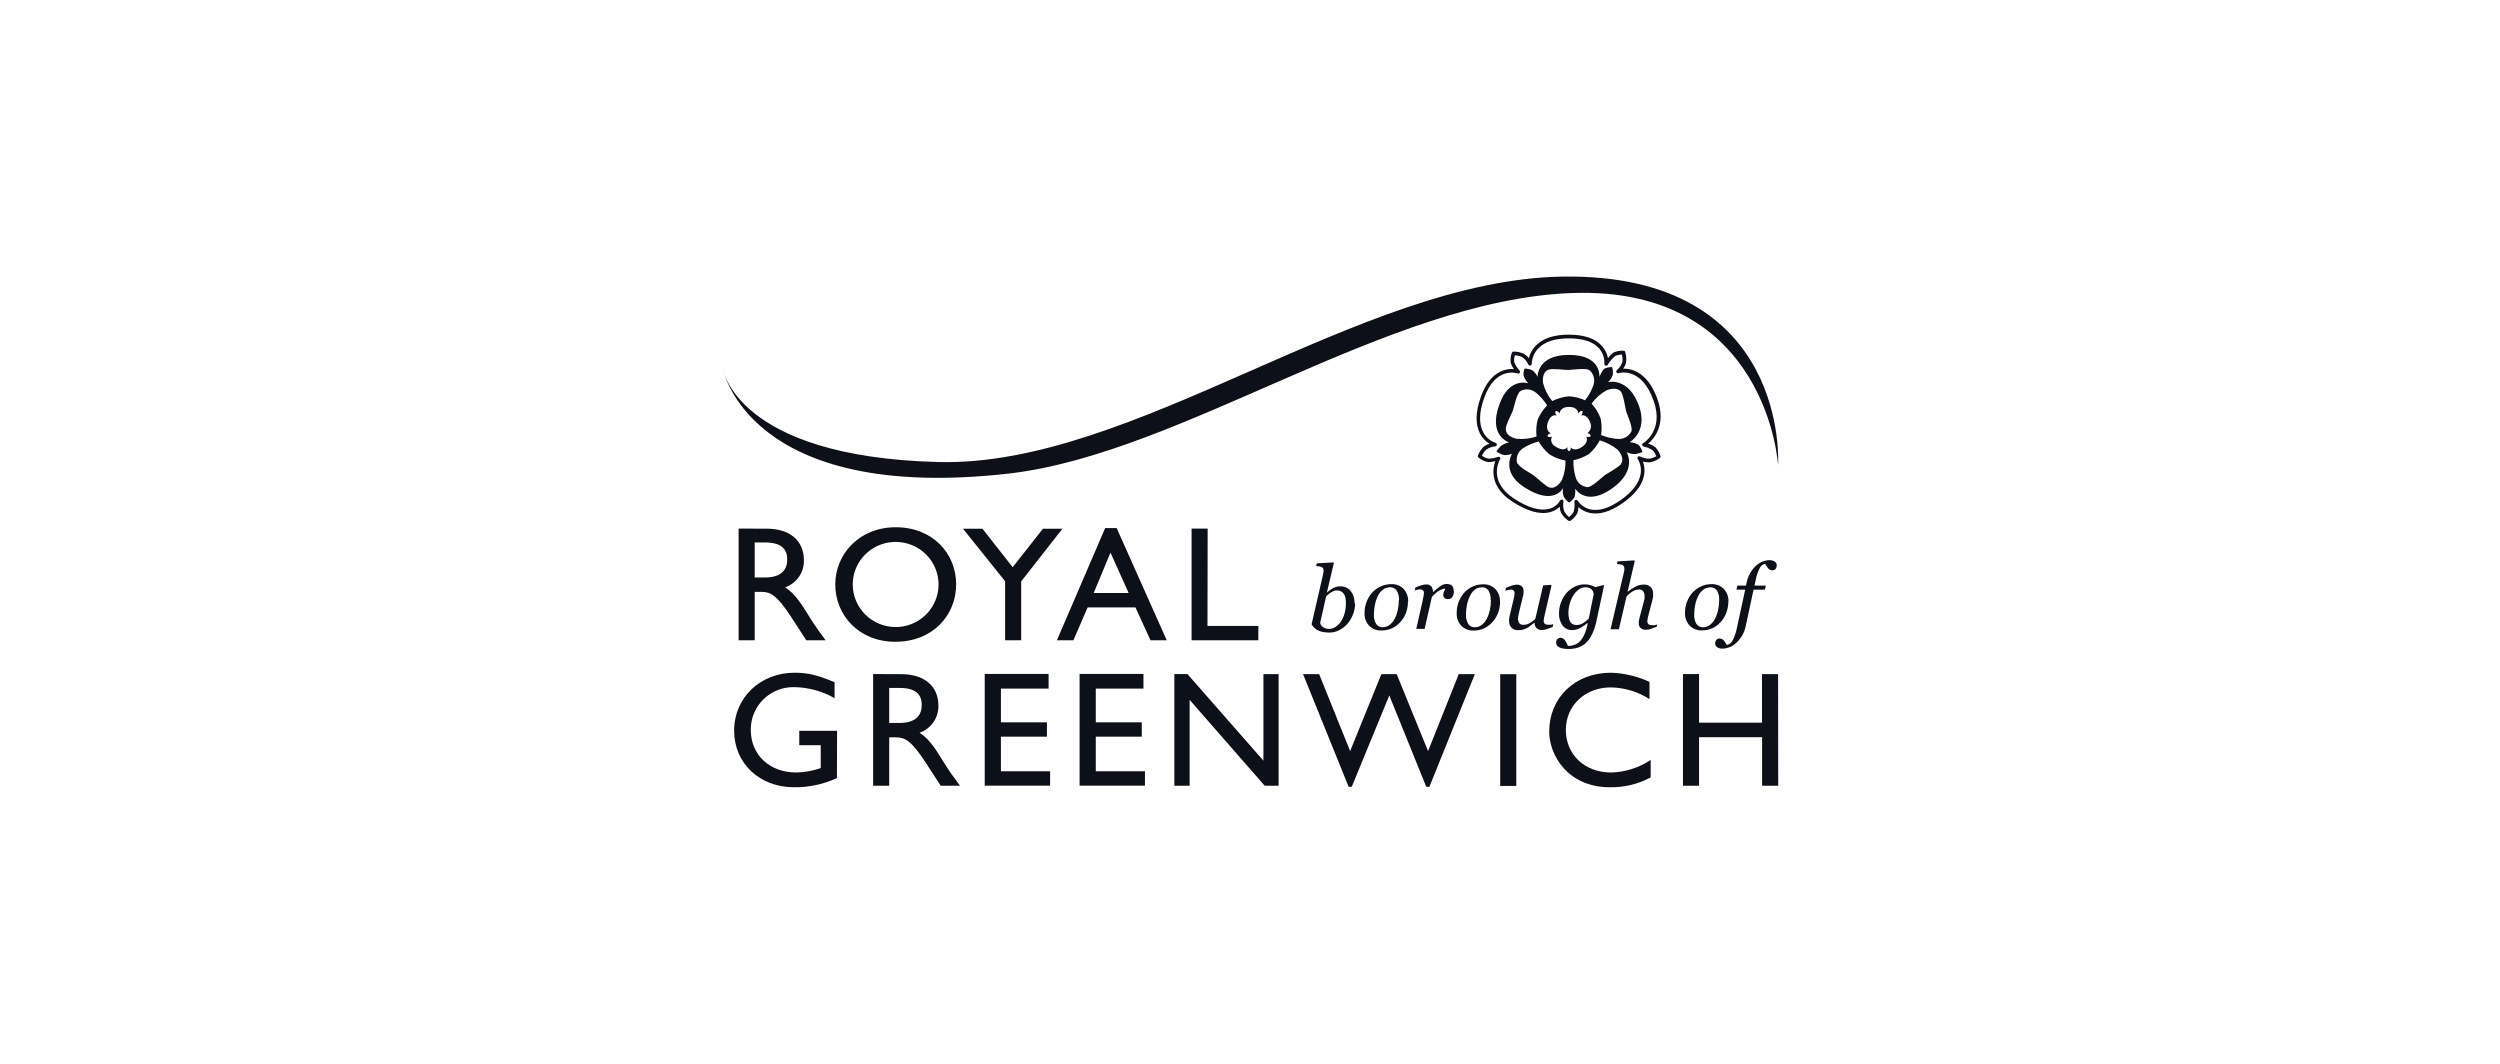 <svg width="188" height="80" viewBox="0 0 188 80" fill="none" xmlns="http://www.w3.org/2000/svg">
<path d="M56.754 43.425H57.536C58.839 43.425 59.21 42.761 59.198 42.061C59.198 41.261 58.714 40.793 57.536 40.793H56.754V43.425ZM57.674 39.757C59.388 39.757 60.452 40.657 60.452 42.109C60.47 42.555 60.343 42.995 60.09 43.365C59.838 43.735 59.473 44.015 59.049 44.165C59.815 44.669 60.287 45.445 60.932 46.489C61.291 47.069 61.505 47.353 62.086 48.149H60.634L59.517 46.429C58.4 44.705 57.904 44.509 57.27 44.509H56.754V48.149H55.544V39.749L57.674 39.757ZM67.353 47.153C67.991 47.153 68.614 46.965 69.145 46.614C69.675 46.262 70.089 45.762 70.333 45.178C70.577 44.593 70.641 43.949 70.517 43.329C70.392 42.708 70.085 42.138 69.634 41.69C69.183 41.243 68.608 40.938 67.982 40.814C67.356 40.691 66.707 40.754 66.118 40.996C65.528 41.239 65.025 41.649 64.67 42.175C64.315 42.701 64.126 43.32 64.126 43.953C64.126 44.802 64.466 45.615 65.071 46.216C65.676 46.816 66.497 47.153 67.353 47.153ZM67.353 39.649C70.143 39.649 71.902 41.617 71.902 43.953C71.902 46.221 70.192 48.261 67.324 48.261C64.558 48.261 62.812 46.229 62.812 43.953C62.812 41.677 64.61 39.649 67.353 39.649ZM78.431 39.761H79.895L76.793 43.721V48.149H75.584V43.709L72.418 39.761H73.882L76.152 42.653L78.431 39.761ZM82.246 44.593H84.875L83.508 41.557L82.246 44.593ZM87.739 48.149H86.517L85.387 45.677H81.79L80.721 48.149H79.479L83.109 39.709H83.972L87.739 48.149ZM90.803 47.069H94.627V48.149H89.606V39.749H90.816L90.803 47.069ZM62.937 58.513C61.927 58.979 60.824 59.215 59.71 59.201C57.117 59.201 55.206 57.405 55.206 54.941C55.206 52.477 57.166 50.589 59.746 50.589C60.739 50.589 61.432 50.749 62.759 51.301V52.501C61.834 51.973 60.789 51.688 59.722 51.673C59.301 51.664 58.882 51.739 58.489 51.892C58.096 52.044 57.738 52.273 57.435 52.564C57.132 52.854 56.889 53.202 56.722 53.586C56.555 53.97 56.465 54.383 56.46 54.801V54.893C56.46 56.765 57.871 58.093 59.884 58.093C60.509 58.077 61.128 57.965 61.719 57.761V56.037H60.105V54.957H62.949L62.937 58.513ZM66.869 54.365H67.651C68.954 54.365 69.325 53.701 69.312 52.997C69.312 52.197 68.829 51.733 67.651 51.733H66.869V54.365ZM67.788 50.697C69.498 50.697 70.567 51.597 70.567 53.049C70.581 53.496 70.451 53.936 70.197 54.306C69.942 54.675 69.576 54.955 69.151 55.105C69.938 55.601 70.393 56.401 71.038 57.429C71.397 58.009 71.607 58.293 72.192 59.089H70.744L69.627 57.369C68.51 55.645 68.014 55.449 67.381 55.449H66.869V59.089H65.659V50.689L67.788 50.697ZM78.854 51.781H75.269V54.317H78.729V55.397H75.269V58.001H78.967V59.081H74.051V50.681H78.854V51.781ZM85.988 51.781H82.403V54.317H85.863V55.397H82.403V58.001H86.101V59.081H81.185V50.681H85.988V51.781ZM96.151 59.089H95.107L89.461 52.629V59.089H88.311V50.689H89.295L95.01 57.201V50.697H96.151V59.089ZM107.491 59.165H107.254L104.475 52.297L101.652 59.165H101.418L97.99 50.697H99.2L101.531 56.481L103.878 50.697H105.031L107.391 56.481L109.697 50.697H110.907L107.491 59.165ZM112.815 50.701H114.025V59.101H112.815V50.701ZM124.042 52.569C123.172 52.013 122.162 51.709 121.127 51.693C119.191 51.693 117.751 53.061 117.751 54.893C117.751 56.725 119.142 58.093 121.175 58.093C122.231 58.061 123.256 57.733 124.131 57.145V58.461C123.191 58.965 122.135 59.22 121.066 59.201C117.888 59.201 116.501 56.777 116.501 55.017C116.501 52.457 118.445 50.589 121.143 50.589C122.146 50.62 123.133 50.854 124.042 51.277V52.569ZM133.721 59.089H132.511V55.437H127.769V59.089H126.559V50.689H127.769V54.345H132.503V50.697H133.713L133.721 59.089ZM105.205 45.117C105.22 44.865 105.157 44.615 105.023 44.401C104.969 44.324 104.895 44.262 104.81 44.22C104.725 44.178 104.63 44.158 104.535 44.161C104.345 44.161 104.16 44.221 104.007 44.333C103.817 44.477 103.669 44.669 103.58 44.889C103.486 45.096 103.42 45.313 103.382 45.537C103.34 45.753 103.319 45.973 103.317 46.193C103.301 46.445 103.358 46.697 103.483 46.917C103.537 46.998 103.612 47.064 103.699 47.107C103.787 47.151 103.885 47.171 103.983 47.165C104.177 47.168 104.366 47.101 104.515 46.977C104.676 46.849 104.806 46.686 104.894 46.501C104.997 46.297 105.07 46.081 105.112 45.857C105.167 45.613 105.194 45.363 105.193 45.113M105.878 45.241C105.879 45.513 105.834 45.783 105.745 46.041C105.661 46.297 105.523 46.533 105.342 46.733C105.172 46.941 104.959 47.11 104.717 47.229C104.454 47.358 104.163 47.421 103.87 47.413C103.702 47.419 103.535 47.391 103.378 47.33C103.222 47.268 103.081 47.175 102.963 47.057C102.843 46.927 102.75 46.775 102.691 46.61C102.631 46.444 102.606 46.268 102.616 46.093C102.613 45.809 102.663 45.526 102.765 45.261C102.858 45.014 102.994 44.785 103.168 44.585C103.348 44.384 103.568 44.222 103.814 44.109C104.065 43.988 104.341 43.926 104.62 43.929C104.794 43.919 104.968 43.946 105.13 44.009C105.292 44.072 105.439 44.169 105.56 44.293C105.79 44.556 105.91 44.897 105.894 45.245M109.334 44.473C109.334 44.543 109.326 44.613 109.31 44.681C109.295 44.746 109.269 44.808 109.234 44.865C109.199 44.92 109.154 44.967 109.101 45.005C109.036 45.039 108.964 45.056 108.891 45.053C108.842 45.056 108.793 45.05 108.746 45.034C108.7 45.019 108.657 44.994 108.621 44.961C108.565 44.909 108.531 44.837 108.528 44.761C108.532 44.681 108.548 44.603 108.576 44.529L108.685 44.273H108.548C108.472 44.296 108.398 44.326 108.326 44.361C108.221 44.413 108.122 44.477 108.032 44.553C107.902 44.652 107.783 44.765 107.677 44.889L107.133 47.289H106.503L106.995 45.121C107.001 45.039 107.017 44.959 107.044 44.881C107.061 44.802 107.071 44.722 107.076 44.641C107.093 44.576 107.084 44.506 107.05 44.448C107.016 44.389 106.96 44.347 106.895 44.329C106.849 44.315 106.799 44.315 106.753 44.329C106.69 44.329 106.626 44.337 106.564 44.353L106.386 44.397L106.439 44.181C106.59 44.114 106.744 44.056 106.903 44.009C107.016 43.973 107.134 43.953 107.254 43.949C107.325 43.943 107.396 43.953 107.462 43.979C107.529 44.005 107.588 44.045 107.637 44.097C107.725 44.224 107.766 44.379 107.754 44.533C107.946 44.361 108.148 44.199 108.359 44.049C108.485 43.961 108.636 43.913 108.79 43.913C108.861 43.912 108.932 43.922 109 43.941C109.065 43.954 109.125 43.984 109.173 44.029C109.22 44.076 109.257 44.132 109.282 44.193C109.307 44.279 109.318 44.368 109.314 44.457M112.097 45.117C112.114 44.869 112.056 44.621 111.932 44.405C111.877 44.327 111.803 44.264 111.717 44.222C111.631 44.18 111.535 44.16 111.44 44.165C111.25 44.165 111.064 44.225 110.911 44.337C110.73 44.484 110.591 44.675 110.508 44.893C110.411 45.099 110.343 45.317 110.306 45.541C110.265 45.757 110.243 45.977 110.242 46.197C110.225 46.45 110.284 46.702 110.411 46.921C110.465 47.002 110.54 47.068 110.628 47.111C110.716 47.155 110.813 47.175 110.911 47.169C111.106 47.17 111.294 47.104 111.444 46.981C111.601 46.85 111.729 46.688 111.819 46.505C111.921 46.301 111.995 46.084 112.041 45.861C112.092 45.616 112.118 45.367 112.117 45.117M112.807 45.245C112.807 45.517 112.762 45.787 112.674 46.045C112.584 46.299 112.447 46.533 112.27 46.737C112.098 46.943 111.886 47.111 111.645 47.233C111.382 47.361 111.092 47.425 110.798 47.417C110.631 47.423 110.463 47.395 110.307 47.334C110.151 47.272 110.009 47.179 109.891 47.061C109.771 46.931 109.679 46.779 109.619 46.614C109.56 46.448 109.534 46.272 109.544 46.097C109.542 45.813 109.591 45.531 109.689 45.265C109.786 45.02 109.922 44.791 110.093 44.589C110.265 44.392 110.477 44.233 110.714 44.121C110.966 44.002 111.241 43.94 111.52 43.941C111.694 43.931 111.868 43.958 112.03 44.021C112.192 44.084 112.339 44.181 112.46 44.305C112.694 44.566 112.815 44.908 112.799 45.257M115.396 46.833H115.376C115.275 46.917 115.174 46.993 115.081 47.061C114.911 47.194 114.717 47.293 114.509 47.353C114.397 47.381 114.281 47.393 114.166 47.389C114.074 47.395 113.982 47.381 113.895 47.349C113.809 47.316 113.731 47.266 113.666 47.201C113.604 47.136 113.557 47.06 113.525 46.977C113.494 46.894 113.48 46.806 113.484 46.717C113.48 46.653 113.48 46.589 113.484 46.525C113.5 46.414 113.521 46.305 113.549 46.197L113.807 45.137C113.831 45.041 113.851 44.953 113.863 44.877C113.879 44.806 113.888 44.734 113.888 44.661C113.901 44.617 113.901 44.571 113.89 44.527C113.878 44.483 113.855 44.442 113.822 44.41C113.79 44.378 113.749 44.356 113.704 44.345C113.66 44.334 113.613 44.336 113.569 44.349C113.506 44.35 113.444 44.359 113.383 44.377L113.202 44.421L113.254 44.205C113.405 44.136 113.56 44.077 113.718 44.029C113.823 43.994 113.931 43.972 114.041 43.965C114.113 43.959 114.186 43.967 114.255 43.989C114.325 44.011 114.389 44.046 114.444 44.093C114.488 44.141 114.522 44.197 114.543 44.258C114.565 44.319 114.574 44.384 114.569 44.449C114.573 44.504 114.573 44.558 114.569 44.613C114.563 44.683 114.55 44.753 114.529 44.821L114.23 46.057C114.221 46.145 114.202 46.232 114.174 46.317C114.163 46.379 114.156 46.442 114.154 46.505C114.147 46.631 114.181 46.755 114.251 46.861C114.289 46.904 114.337 46.939 114.391 46.961C114.445 46.983 114.503 46.993 114.561 46.989C114.714 46.986 114.865 46.947 115.001 46.877C115.17 46.788 115.324 46.673 115.456 46.537L116.045 44.021L116.634 43.981L116.674 44.029L116.174 46.181C116.15 46.273 116.134 46.365 116.114 46.457C116.1 46.522 116.091 46.587 116.085 46.653C116.08 46.7 116.084 46.747 116.099 46.792C116.113 46.837 116.138 46.878 116.17 46.913C116.251 46.965 116.348 46.989 116.444 46.981H116.626C116.688 46.972 116.748 46.957 116.807 46.937L116.755 47.153C116.602 47.217 116.444 47.273 116.287 47.321C116.177 47.358 116.061 47.377 115.944 47.377C115.87 47.383 115.794 47.372 115.724 47.345C115.655 47.318 115.592 47.276 115.541 47.221C115.449 47.121 115.399 46.989 115.404 46.853M119.84 44.713C119.841 44.648 119.831 44.583 119.812 44.521C119.79 44.453 119.753 44.392 119.703 44.341C119.652 44.285 119.588 44.241 119.517 44.213C119.424 44.177 119.323 44.161 119.223 44.165C119.048 44.166 118.878 44.22 118.735 44.321C118.574 44.436 118.437 44.581 118.332 44.749C118.207 44.939 118.114 45.147 118.054 45.365C117.981 45.6 117.945 45.843 117.945 46.089C117.945 46.211 117.956 46.333 117.977 46.453C117.993 46.554 118.025 46.651 118.074 46.741C118.117 46.821 118.183 46.888 118.263 46.933C118.356 46.983 118.46 47.007 118.566 47.001C118.731 46.998 118.892 46.952 119.034 46.869C119.194 46.771 119.341 46.654 119.473 46.521L119.84 44.713ZM119.388 46.853H119.368L119.175 47.005C119.093 47.068 119.007 47.126 118.917 47.177C118.819 47.237 118.715 47.285 118.606 47.321C118.493 47.361 118.375 47.381 118.255 47.381C118.111 47.389 117.966 47.362 117.835 47.302C117.703 47.242 117.589 47.151 117.501 47.037C117.311 46.76 117.219 46.428 117.239 46.093C117.239 45.819 117.291 45.548 117.392 45.293C117.486 45.04 117.622 44.804 117.795 44.597C117.966 44.401 118.174 44.24 118.408 44.125C118.782 43.934 119.215 43.893 119.618 44.009C119.74 44.041 119.857 44.089 119.965 44.153L120.582 43.997L120.622 44.045L120.058 46.681C119.988 47.03 119.877 47.37 119.727 47.693C119.618 47.939 119.461 48.161 119.263 48.345C119.095 48.505 118.892 48.625 118.671 48.697C118.431 48.772 118.18 48.807 117.929 48.801C117.774 48.804 117.62 48.789 117.469 48.757C117.371 48.734 117.278 48.695 117.195 48.641C117.134 48.604 117.086 48.55 117.057 48.485C117.033 48.431 117.021 48.372 117.021 48.313C117.019 48.22 117.052 48.13 117.114 48.061C117.145 48.027 117.183 48.001 117.226 47.983C117.268 47.966 117.314 47.959 117.36 47.961C117.438 47.958 117.514 47.984 117.574 48.033C117.627 48.078 117.674 48.129 117.715 48.185C117.756 48.252 117.794 48.322 117.828 48.393C117.864 48.473 117.888 48.533 117.908 48.573H118.009C118.148 48.569 118.284 48.54 118.412 48.489C118.566 48.432 118.704 48.34 118.816 48.221C118.953 48.065 119.065 47.89 119.15 47.701C119.267 47.434 119.348 47.153 119.392 46.865M124.635 46.913L124.583 47.129C124.381 47.209 124.224 47.265 124.111 47.305C124.002 47.34 123.887 47.358 123.772 47.357C123.699 47.362 123.626 47.353 123.556 47.33C123.487 47.306 123.423 47.269 123.369 47.221C123.325 47.175 123.29 47.121 123.267 47.062C123.245 47.003 123.234 46.94 123.236 46.877C123.232 46.824 123.232 46.77 123.236 46.717C123.246 46.645 123.261 46.575 123.28 46.505L123.611 45.261C123.635 45.165 123.655 45.077 123.671 44.997C123.675 44.936 123.675 44.874 123.671 44.813C123.678 44.685 123.64 44.559 123.562 44.457C123.525 44.411 123.476 44.376 123.421 44.354C123.366 44.331 123.307 44.323 123.248 44.329C123.085 44.333 122.927 44.38 122.788 44.465C122.607 44.569 122.446 44.705 122.312 44.865L121.74 47.321H121.114L122.123 43.013C122.127 42.968 122.136 42.924 122.151 42.881C122.155 42.842 122.155 42.803 122.151 42.765C122.156 42.701 122.142 42.637 122.111 42.581C122.083 42.536 122.042 42.502 121.994 42.481C121.937 42.458 121.877 42.444 121.816 42.441L121.59 42.417L121.639 42.217L122.897 42.141L122.933 42.193L122.393 44.505C122.585 44.352 122.792 44.218 123.01 44.105C123.2 44.006 123.412 43.956 123.627 43.961C123.719 43.955 123.812 43.968 123.899 44C123.985 44.032 124.065 44.081 124.131 44.145C124.193 44.21 124.24 44.287 124.272 44.371C124.303 44.455 124.317 44.544 124.313 44.633V44.845C124.301 44.949 124.28 45.052 124.252 45.153L123.97 46.225C123.958 46.308 123.939 46.389 123.913 46.469C123.897 46.54 123.886 46.612 123.881 46.685C123.875 46.732 123.88 46.779 123.894 46.824C123.909 46.869 123.933 46.91 123.966 46.945C124.049 46.997 124.146 47.02 124.244 47.013C124.304 47.017 124.365 47.017 124.425 47.013C124.488 47.001 124.55 46.985 124.611 46.965M129.281 45.117C129.298 44.868 129.239 44.62 129.112 44.405C129.058 44.327 128.985 44.264 128.899 44.222C128.814 44.18 128.719 44.16 128.624 44.165C128.434 44.165 128.248 44.225 128.095 44.337C127.906 44.481 127.76 44.673 127.672 44.893C127.575 45.099 127.507 45.317 127.47 45.541C127.429 45.757 127.407 45.977 127.406 46.197C127.389 46.449 127.447 46.7 127.571 46.921C127.626 47.002 127.702 47.068 127.79 47.111C127.878 47.155 127.977 47.175 128.075 47.169C128.268 47.171 128.456 47.104 128.603 46.981C128.764 46.853 128.894 46.69 128.983 46.505C129.085 46.301 129.159 46.084 129.204 45.861C129.256 45.616 129.282 45.367 129.281 45.117ZM129.971 45.245C129.97 45.517 129.923 45.788 129.833 46.045C129.745 46.299 129.608 46.534 129.43 46.737C129.26 46.936 129.051 47.101 128.817 47.221C128.553 47.349 128.261 47.412 127.966 47.405C127.799 47.411 127.632 47.382 127.477 47.321C127.321 47.26 127.18 47.167 127.063 47.049C126.822 46.786 126.696 46.44 126.712 46.085C126.709 45.801 126.759 45.519 126.861 45.253C126.954 45.006 127.091 44.777 127.265 44.577C127.441 44.381 127.655 44.222 127.894 44.109C128.145 43.988 128.421 43.926 128.7 43.929C128.874 43.919 129.048 43.946 129.21 44.009C129.372 44.072 129.519 44.169 129.64 44.293C129.874 44.554 129.995 44.896 129.979 45.245M131.866 44.345L131.273 47.105C131.181 47.564 130.947 47.983 130.604 48.305C130.329 48.591 129.953 48.76 129.555 48.777C129.402 48.789 129.248 48.749 129.12 48.665C129.076 48.631 129.04 48.588 129.016 48.539C128.991 48.49 128.979 48.436 128.979 48.381C128.978 48.289 129.009 48.2 129.067 48.129C129.097 48.091 129.136 48.061 129.18 48.042C129.225 48.022 129.273 48.014 129.321 48.017C129.385 48.017 129.448 48.033 129.503 48.065C129.558 48.092 129.606 48.132 129.644 48.181C129.684 48.229 129.72 48.28 129.753 48.333L129.854 48.501C129.951 48.485 130.043 48.445 130.121 48.384C130.199 48.323 130.259 48.244 130.297 48.153C130.447 47.857 130.554 47.542 130.616 47.217L131.237 44.345H130.58L130.648 44.037H131.297L131.346 43.813C131.395 43.568 131.482 43.332 131.604 43.113C131.711 42.918 131.847 42.74 132.007 42.585C132.15 42.443 132.318 42.329 132.503 42.249C132.67 42.172 132.851 42.13 133.036 42.125C133.191 42.112 133.346 42.153 133.475 42.241C133.519 42.273 133.554 42.315 133.578 42.364C133.602 42.413 133.614 42.467 133.612 42.521C133.612 42.612 133.584 42.702 133.532 42.777C133.5 42.814 133.461 42.843 133.416 42.862C133.371 42.881 133.322 42.889 133.274 42.885C133.21 42.889 133.147 42.873 133.092 42.841C133.036 42.812 132.988 42.771 132.951 42.721C132.91 42.672 132.874 42.62 132.842 42.565C132.814 42.517 132.782 42.461 132.741 42.401C132.654 42.415 132.572 42.451 132.502 42.504C132.431 42.556 132.375 42.626 132.338 42.705C132.181 43.013 132.072 43.344 132.015 43.685L131.939 44.037H132.79L132.717 44.345H131.866ZM54.351 27.697C54.351 27.697 55.278 34.349 70.555 34.745C85.262 35.125 102.104 21.057 117.477 20.801C134.661 20.521 133.713 34.985 133.713 34.985C133.713 34.985 132.939 21.489 118.179 22.037C104.301 22.557 88.912 34.069 75.955 35.601C56.19 37.881 54.351 27.697 54.351 27.697ZM124.482 33.633C124.321 33.512 124.139 33.422 123.946 33.365C124.401 32.965 125.301 31.929 124.655 30.061C123.95 28.029 122.76 27.725 122.111 27.725H122.054C122.163 27.59 122.24 27.433 122.28 27.265C122.317 26.997 122.295 26.724 122.215 26.465C122.206 26.439 122.19 26.416 122.167 26.4C122.145 26.383 122.118 26.374 122.09 26.373C121.827 26.356 121.563 26.406 121.324 26.517C121.167 26.634 121.031 26.775 120.921 26.937C120.856 26.587 120.693 26.262 120.449 26.001C119.949 25.445 119.114 25.165 117.965 25.165C116.86 25.165 116.029 25.445 115.497 25.989C115.235 26.253 115.052 26.584 114.968 26.945C114.872 26.808 114.747 26.694 114.601 26.609C114.356 26.496 114.089 26.438 113.819 26.437C113.792 26.438 113.766 26.447 113.743 26.463C113.721 26.478 113.704 26.5 113.694 26.525C113.598 26.772 113.569 27.039 113.609 27.301C113.662 27.463 113.741 27.616 113.843 27.753C113.495 27.726 113.145 27.792 112.831 27.945C112.182 28.257 111.686 28.905 111.347 29.877C110.944 31.009 110.944 31.937 111.307 32.629C111.47 32.933 111.712 33.189 112.008 33.369C111.852 33.415 111.706 33.49 111.577 33.589C111.383 33.777 111.233 34.005 111.137 34.257C111.128 34.283 111.126 34.311 111.133 34.337C111.141 34.364 111.156 34.388 111.178 34.405C111.385 34.578 111.633 34.696 111.899 34.749C112.083 34.754 112.267 34.731 112.444 34.681C112.242 35.253 112.012 36.593 113.71 37.709C114.847 38.453 115.815 38.721 116.582 38.509C116.847 38.438 117.09 38.3 117.287 38.109C117.292 38.262 117.326 38.413 117.388 38.553C117.52 38.79 117.705 38.993 117.929 39.149C117.952 39.165 117.98 39.173 118.009 39.173H118.082C118.3 39.027 118.481 38.833 118.61 38.605C118.665 38.453 118.695 38.294 118.699 38.133C118.935 38.352 119.226 38.502 119.542 38.569C120.264 38.729 121.098 38.481 122.026 37.833C122.953 37.185 123.522 36.453 123.639 35.697C123.695 35.362 123.663 35.019 123.546 34.701C123.718 34.756 123.899 34.778 124.079 34.765C124.346 34.717 124.598 34.609 124.817 34.449C124.839 34.432 124.855 34.41 124.864 34.385C124.874 34.359 124.875 34.331 124.869 34.305C124.796 34.053 124.663 33.823 124.482 33.633ZM124.042 34.493C123.793 34.494 123.547 34.436 123.324 34.325C123.297 34.312 123.267 34.309 123.237 34.315C123.208 34.322 123.182 34.338 123.163 34.361C123.144 34.384 123.133 34.413 123.133 34.443C123.133 34.473 123.144 34.502 123.163 34.525C123.368 34.865 123.442 35.267 123.373 35.657C123.256 36.337 122.748 36.997 121.865 37.613C120.981 38.229 120.251 38.445 119.602 38.309C119.213 38.221 118.872 37.99 118.65 37.661C118.634 37.634 118.61 37.614 118.58 37.603C118.551 37.592 118.519 37.591 118.489 37.601C118.459 37.609 118.433 37.628 118.416 37.654C118.399 37.679 118.392 37.71 118.396 37.741C118.424 37.988 118.405 38.237 118.34 38.477C118.256 38.635 118.136 38.772 117.989 38.877C117.839 38.758 117.716 38.609 117.626 38.441C117.546 38.208 117.528 37.959 117.574 37.717C117.578 37.687 117.572 37.657 117.558 37.631C117.543 37.605 117.52 37.585 117.493 37.573H117.436C117.416 37.572 117.396 37.576 117.377 37.586C117.359 37.594 117.343 37.608 117.332 37.625L117.311 37.653C117.134 37.953 116.844 38.172 116.505 38.261C115.823 38.449 114.892 38.181 113.855 37.493C111.867 36.189 112.758 34.621 112.799 34.553C112.814 34.53 112.823 34.503 112.823 34.475C112.823 34.447 112.814 34.42 112.799 34.397C112.781 34.376 112.757 34.36 112.731 34.353C112.704 34.346 112.675 34.347 112.65 34.357C112.419 34.441 112.177 34.485 111.932 34.489C111.752 34.456 111.583 34.38 111.44 34.269C111.518 34.096 111.629 33.94 111.766 33.809C111.971 33.67 112.209 33.584 112.456 33.561C112.486 33.554 112.512 33.537 112.531 33.513C112.55 33.489 112.56 33.459 112.56 33.429C112.56 33.398 112.55 33.369 112.531 33.345C112.512 33.321 112.486 33.304 112.456 33.297C112.055 33.16 111.725 32.873 111.536 32.497C111.206 31.877 111.222 31.025 111.593 29.969C112.436 27.545 114.041 28.057 114.109 28.081C114.127 28.089 114.146 28.094 114.166 28.094C114.185 28.095 114.204 28.091 114.222 28.083C114.24 28.076 114.256 28.065 114.27 28.05C114.283 28.036 114.293 28.019 114.299 28.001C114.307 27.979 114.309 27.955 114.305 27.932C114.301 27.908 114.29 27.887 114.275 27.869C114.104 27.683 113.968 27.469 113.871 27.237C113.847 27.064 113.864 26.887 113.92 26.721C114.112 26.728 114.3 26.774 114.472 26.857C114.672 26.996 114.83 27.187 114.928 27.409C114.94 27.438 114.962 27.462 114.99 27.476C115.018 27.49 115.051 27.493 115.081 27.485C115.112 27.478 115.14 27.46 115.16 27.436C115.179 27.411 115.19 27.38 115.19 27.349C115.206 26.91 115.387 26.493 115.698 26.181C116.174 25.693 116.94 25.445 117.965 25.445C119.029 25.445 119.796 25.693 120.243 26.189C120.526 26.51 120.671 26.928 120.647 27.353C120.643 27.383 120.65 27.414 120.667 27.44C120.684 27.466 120.71 27.485 120.739 27.493C120.768 27.504 120.8 27.505 120.829 27.495C120.858 27.484 120.882 27.464 120.897 27.437C121.047 27.189 121.235 26.965 121.453 26.773C121.616 26.701 121.792 26.664 121.969 26.665C122.018 26.849 122.029 27.041 122.002 27.229C121.924 27.459 121.785 27.663 121.598 27.821C121.572 27.841 121.553 27.871 121.545 27.904C121.538 27.936 121.543 27.971 121.558 28.001C121.573 28.027 121.597 28.048 121.626 28.059C121.655 28.07 121.686 28.07 121.715 28.061C121.788 28.041 123.458 27.553 124.365 30.173C125.131 32.377 123.615 33.293 123.558 33.329C123.535 33.342 123.515 33.362 123.503 33.386C123.491 33.411 123.486 33.438 123.49 33.465C123.493 33.492 123.505 33.517 123.524 33.538C123.543 33.557 123.568 33.571 123.595 33.577C123.84 33.628 124.074 33.724 124.284 33.861C124.405 33.989 124.496 34.142 124.55 34.309C124.395 34.402 124.222 34.464 124.042 34.493ZM123.236 33.457C123.028 33.34 122.797 33.27 122.558 33.253C122.558 33.253 123.925 32.453 123.268 30.573C122.486 28.321 120.925 28.737 120.925 28.737C121.089 28.591 121.211 28.405 121.28 28.197C121.308 28 121.292 27.799 121.231 27.609C121.04 27.601 120.85 27.637 120.675 27.713C120.473 27.829 120.272 28.349 120.272 28.349C120.272 28.349 120.465 26.681 117.977 26.689C115.557 26.689 115.626 28.341 115.626 28.341C115.538 28.142 115.399 27.969 115.222 27.841C115.04 27.76 114.842 27.718 114.642 27.717C114.578 27.895 114.556 28.085 114.577 28.273C114.657 28.477 114.775 28.664 114.924 28.825C114.924 28.825 113.48 28.325 112.75 30.425C111.879 32.801 113.492 33.273 113.492 33.273C113.274 33.309 113.067 33.394 112.887 33.521C112.748 33.643 112.628 33.786 112.533 33.945C112.699 34.072 112.89 34.166 113.093 34.221C113.299 34.227 113.504 34.195 113.698 34.129C113.698 34.129 112.867 35.489 114.585 36.613C116.864 38.109 117.541 36.701 117.541 36.701C117.504 36.919 117.522 37.143 117.594 37.353C117.695 37.526 117.833 37.676 117.997 37.793C118.16 37.692 118.298 37.555 118.4 37.393C118.458 37.182 118.476 36.962 118.453 36.745C118.453 36.745 119.259 38.117 121.211 36.745C123.163 35.373 122.328 34.001 122.328 34.001C122.527 34.101 122.747 34.152 122.97 34.149C123.156 34.12 123.338 34.066 123.51 33.989C123.458 33.793 123.361 33.611 123.228 33.457H123.236ZM116.461 27.797C116.775 27.693 117.703 27.833 117.985 27.821C118.267 27.809 119.308 27.645 119.55 27.857C119.707 28.002 119.816 28.191 119.861 28.399C119.907 28.607 119.887 28.824 119.804 29.021C119.663 29.411 119.458 29.776 119.199 30.101C118.816 29.932 118.407 29.83 117.989 29.801C117.549 29.84 117.121 29.962 116.727 30.161C116.402 29.762 116.167 29.298 116.037 28.801C115.973 28.257 116.146 27.901 116.452 27.797H116.461ZM114.041 32.997C113.488 32.857 113.234 32.597 113.234 32.253C113.234 31.909 113.694 31.109 113.779 30.845C113.863 30.581 114.065 29.549 114.351 29.397C114.542 29.299 114.758 29.262 114.97 29.291C115.182 29.32 115.38 29.412 115.537 29.557C115.854 29.823 116.126 30.138 116.344 30.489C116.051 30.791 115.814 31.142 115.642 31.525C115.529 31.948 115.497 32.39 115.549 32.825C115.062 32.988 114.545 33.046 114.033 32.993L114.041 32.997ZM117.465 36.093C117.17 36.573 116.819 36.757 116.509 36.653C116.198 36.549 115.537 35.885 115.299 35.725C115.061 35.565 114.134 35.073 114.069 34.761C114.032 34.551 114.061 34.336 114.151 34.143C114.241 33.95 114.388 33.788 114.573 33.681C114.923 33.463 115.306 33.301 115.706 33.201C115.916 33.567 116.189 33.893 116.513 34.165C116.882 34.397 117.293 34.556 117.723 34.633C117.739 35.139 117.646 35.642 117.449 36.109L117.465 36.093ZM118.11 33.621C118.122 33.684 118.122 33.749 118.11 33.813C118.082 33.863 118.042 33.906 117.993 33.937C117.943 33.903 117.902 33.857 117.872 33.805C117.856 33.741 117.856 33.673 117.872 33.609C117.872 33.609 117.67 34.033 116.981 33.585C116.913 33.554 116.851 33.511 116.8 33.456C116.749 33.402 116.71 33.338 116.684 33.269C116.658 33.199 116.646 33.125 116.65 33.051C116.653 32.977 116.671 32.904 116.703 32.837C116.641 32.861 116.575 32.873 116.509 32.873C116.454 32.86 116.403 32.834 116.36 32.797C116.379 32.74 116.413 32.69 116.457 32.649C116.51 32.609 116.575 32.585 116.642 32.581C116.642 32.581 116.158 32.453 116.408 31.725C116.63 31.093 117.065 31.245 117.065 31.245C117.02 31.196 116.984 31.139 116.961 31.077C116.953 31.02 116.96 30.962 116.981 30.909C117.042 30.91 117.102 30.924 117.158 30.949C117.212 30.986 117.255 31.038 117.283 31.097C117.283 31.097 117.283 30.601 117.993 30.601C118.703 30.601 118.687 31.101 118.687 31.101C118.726 31.037 118.775 30.979 118.832 30.929C118.885 30.906 118.943 30.895 119.001 30.897C119.013 30.955 119.013 31.015 119.001 31.073C118.982 31.137 118.944 31.194 118.892 31.237C118.892 31.237 119.344 31.093 119.582 31.773C119.645 31.91 119.658 32.065 119.619 32.211C119.581 32.357 119.492 32.485 119.368 32.573C119.433 32.586 119.495 32.612 119.55 32.649C119.589 32.691 119.618 32.742 119.634 32.797C119.584 32.837 119.523 32.861 119.459 32.866C119.394 32.87 119.33 32.854 119.275 32.821C119.275 32.821 119.55 33.221 118.949 33.621C118.348 34.021 118.094 33.621 118.094 33.621H118.11ZM121.905 34.893C121.711 35.157 120.877 35.585 120.655 35.753C120.433 35.921 119.683 36.665 119.36 36.633C119.147 36.608 118.947 36.517 118.787 36.374C118.628 36.23 118.518 36.041 118.473 35.833C118.359 35.435 118.309 35.022 118.324 34.609C118.738 34.522 119.134 34.364 119.493 34.141C119.824 33.852 120.098 33.505 120.3 33.117C120.792 33.254 121.25 33.492 121.643 33.817C122.014 34.237 122.086 34.617 121.897 34.889L121.905 34.893ZM121.611 33.005C121.194 32.972 120.786 32.874 120.401 32.713C120.463 32.3 120.452 31.879 120.368 31.469C120.216 31.057 119.985 30.678 119.687 30.353C119.985 29.942 120.369 29.6 120.812 29.349C121.344 29.149 121.736 29.217 121.917 29.485C122.098 29.753 122.211 30.685 122.292 30.949C122.373 31.213 122.816 32.169 122.675 32.457C122.574 32.646 122.417 32.8 122.225 32.897C122.033 32.994 121.816 33.031 121.602 33.001L121.611 33.005ZM101.212 45.333C101.212 45.214 101.201 45.094 101.18 44.977C101.164 44.871 101.127 44.769 101.071 44.677C101.019 44.594 100.947 44.525 100.861 44.477C100.759 44.422 100.643 44.396 100.527 44.401C100.45 44.4 100.373 44.414 100.301 44.441C100.228 44.473 100.156 44.509 100.087 44.549C100.019 44.592 99.955 44.641 99.894 44.693C99.833 44.753 99.777 44.801 99.724 44.845L99.277 46.845C99.285 46.898 99.305 46.949 99.337 46.993C99.37 47.049 99.414 47.098 99.466 47.137C99.599 47.243 99.767 47.299 99.938 47.293C100.117 47.292 100.291 47.238 100.438 47.137C100.599 47.033 100.737 46.897 100.841 46.737C100.968 46.54 101.062 46.324 101.12 46.097C101.181 45.859 101.212 45.614 101.212 45.369M101.902 45.369C101.905 45.661 101.85 45.95 101.741 46.221C101.639 46.478 101.495 46.716 101.313 46.925C101.138 47.118 100.929 47.278 100.696 47.397C100.47 47.511 100.22 47.571 99.966 47.569C99.796 47.571 99.625 47.555 99.458 47.521C99.326 47.493 99.199 47.449 99.079 47.389C98.983 47.336 98.894 47.27 98.817 47.193C98.747 47.118 98.685 47.036 98.631 46.949L99.502 43.161C99.496 43.115 99.506 43.068 99.531 43.029C99.535 42.99 99.535 42.952 99.531 42.913C99.532 42.849 99.518 42.786 99.49 42.729C99.461 42.686 99.421 42.651 99.373 42.629C99.316 42.608 99.257 42.594 99.196 42.589L98.974 42.565L99.022 42.365L100.273 42.293L100.305 42.341L99.781 44.565C99.939 44.417 100.118 44.293 100.313 44.197C100.454 44.129 100.608 44.093 100.765 44.093C100.917 44.086 101.068 44.113 101.208 44.172C101.348 44.232 101.472 44.322 101.571 44.437C101.776 44.704 101.879 45.034 101.862 45.369" fill="#0F0F1A"/>
</svg>
